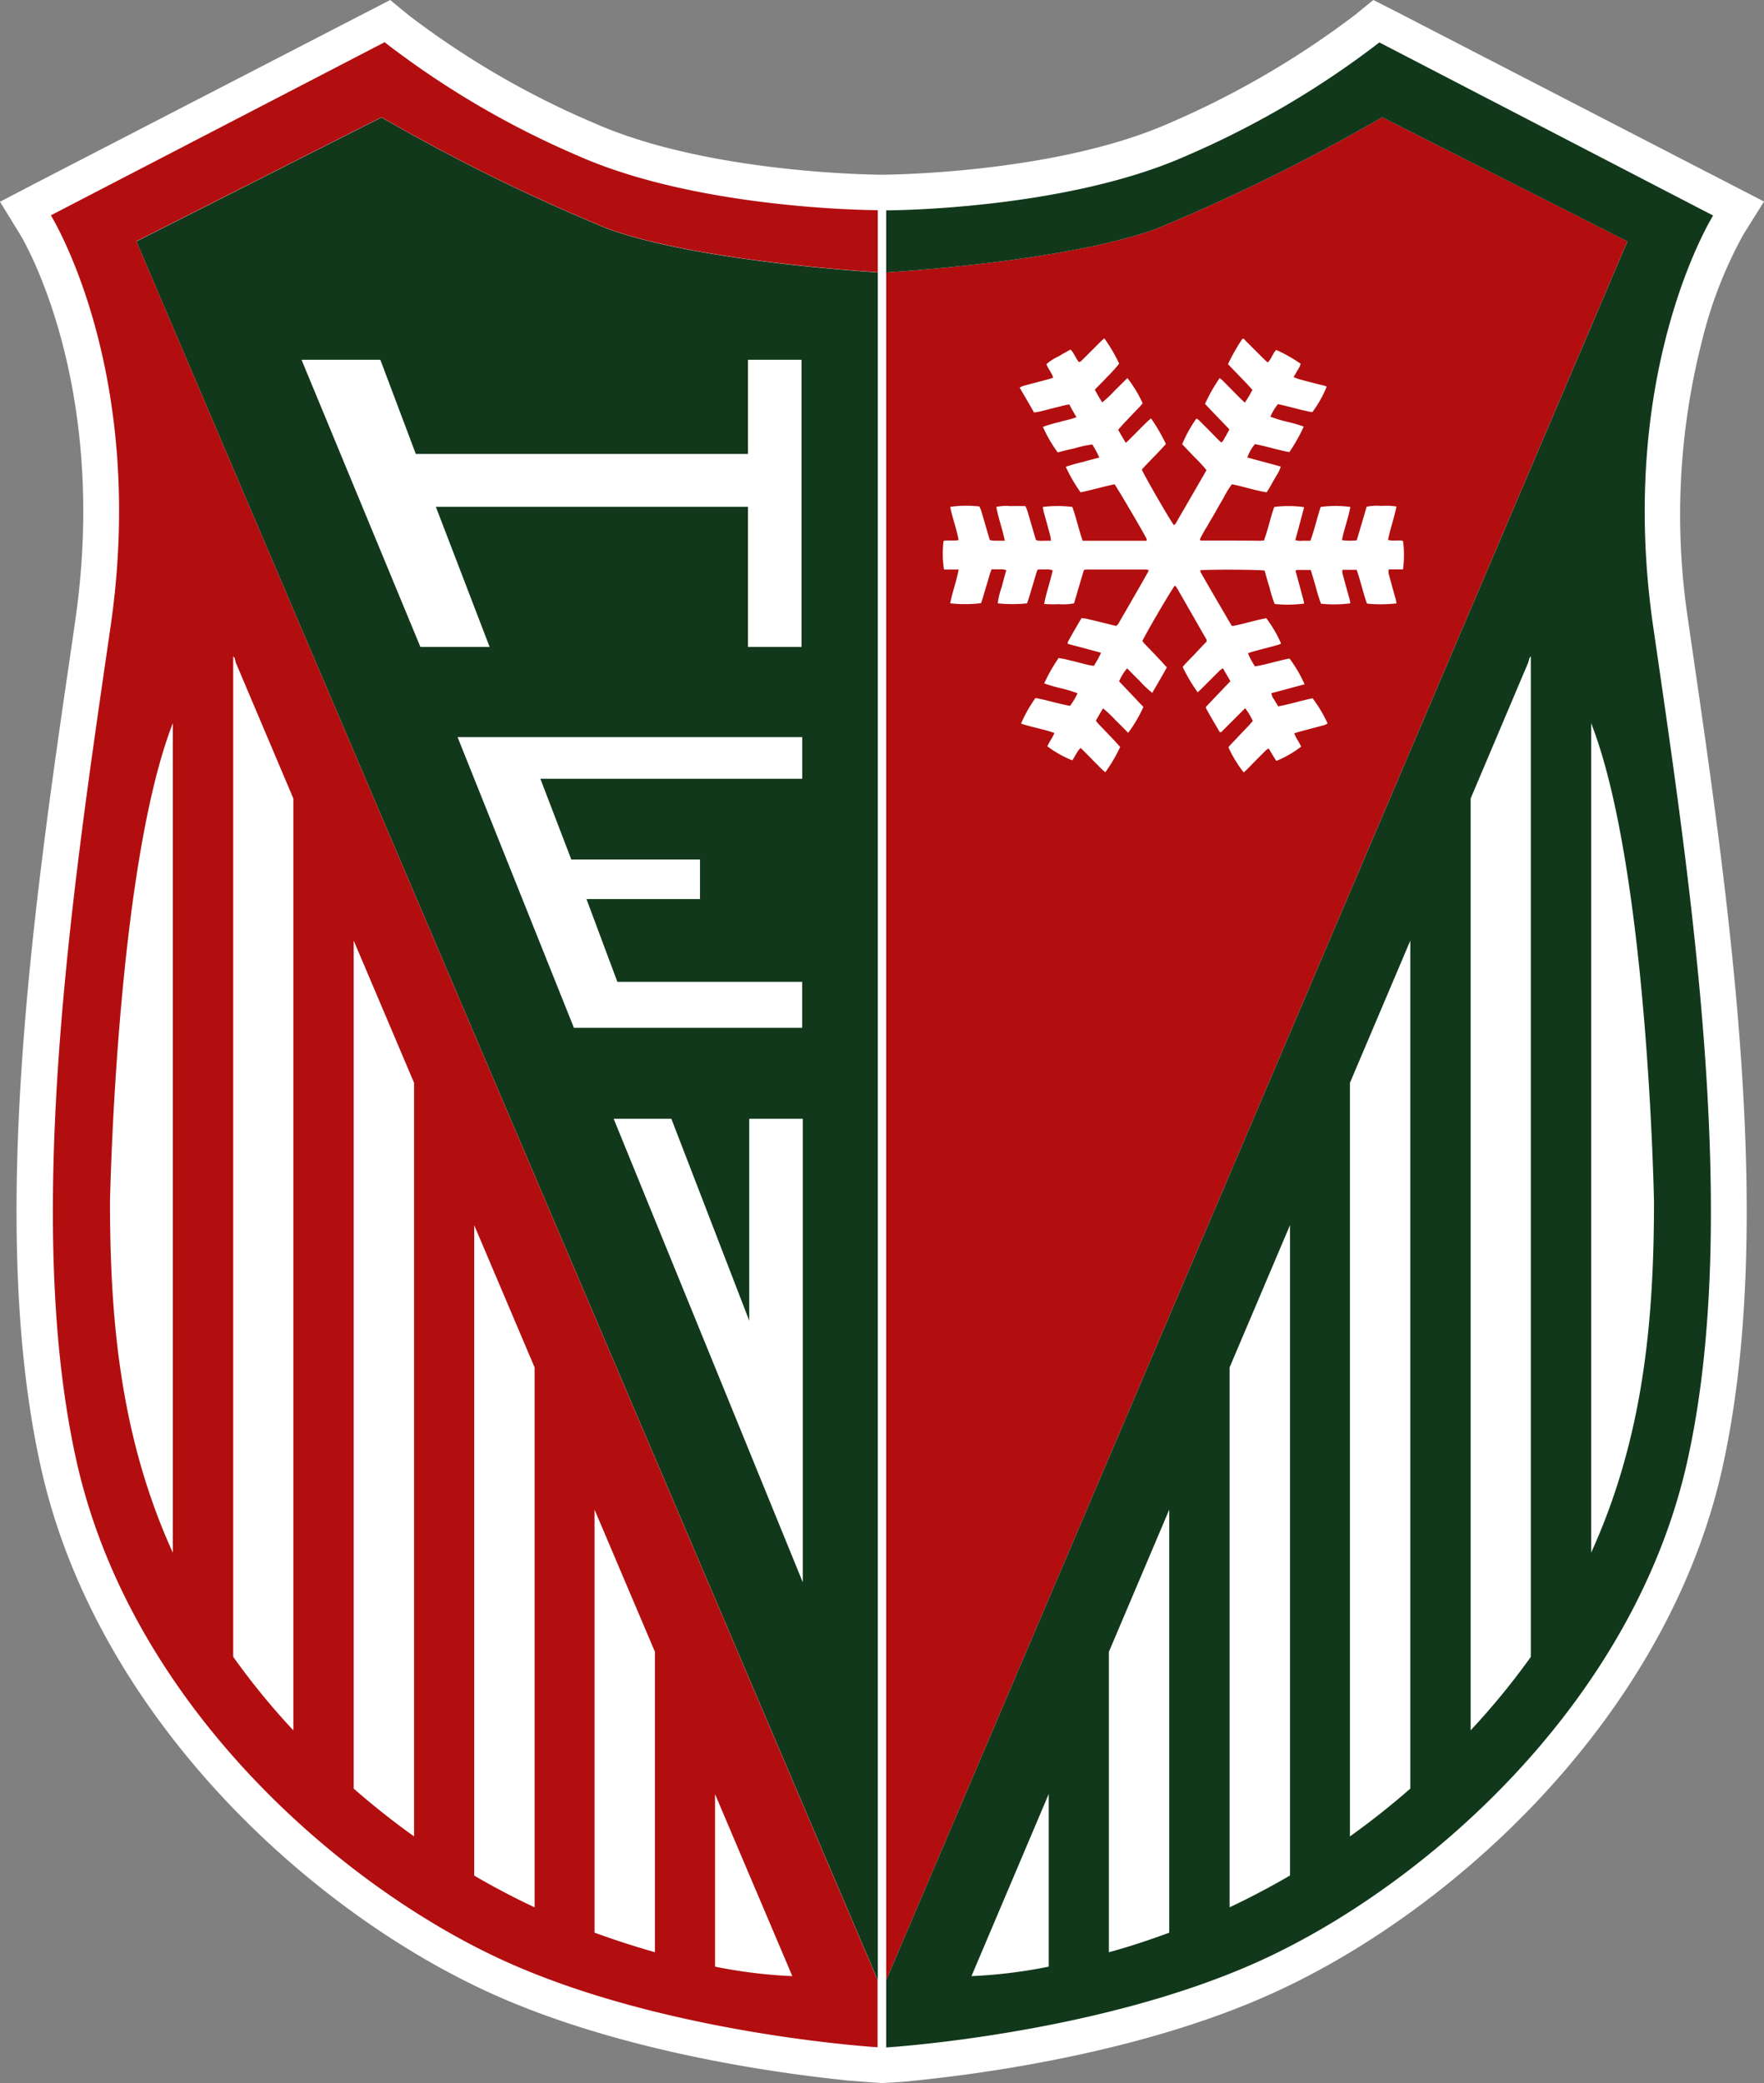 <svg id="logo-hev" xmlns="http://www.w3.org/2000/svg" width="94" height="111" viewBox="0 0 94 111">
  <rect x="0" y="0" width="94" height="111" fill="#808080" stroke="none"/>
  <path id="Pfad_142" data-name="Pfad 142" d="M581.078,145.6l-1.048-.077-.827-.066-1.257-.143c-3.96-.472-11.549-1.68-17.836-4.568-9.74-4.469-20.88-14.823-23.814-27.879-2.9-12.924-.386-30.152,1.644-44.009l.165-1.153c1.831-12.583-2.736-20.292-2.934-20.61L534.1,45.35l1.809-.944L554.892,34.6l.971.8a45.7,45.7,0,0,0,9.938,5.776c6.122,2.7,15.167,2.734,15.266,2.734h.044c.088,0,9.133-.033,15.266-2.734A47.111,47.111,0,0,0,606.3,35.4l.982-.8,1.125.571L628.1,45.339l-1.092,1.746a22.859,22.859,0,0,0-2.217,5.7,37.432,37.432,0,0,0-.728,14.922l.165,1.142c2.018,13.857,4.533,31.1,1.643,44.02-2.923,13.056-14.064,23.41-23.814,27.879-6.287,2.888-13.876,4.1-17.836,4.568l-1.257.143-.805.077Z" transform="translate(-534.1 -34.6)" fill="#fff"/>
  <path id="Pfad_143" data-name="Pfad 143" d="M639.809,190.865V99.857s-9.573-.549-14.436-2.339a100.752,100.752,0,0,1-12.01-5.919L600.3,98.21l39.509,92.654Z" transform="translate(-593.033 -85.343)" fill="#11381b"/>
  <path id="Pfad_144" data-name="Pfad 144" d="M593.976,353.3c.044,0,.088.11.121.3l29.673,69.995a39.74,39.74,0,0,1-23.591-10.176c-11.23-9.99-12.778-20.529-12.778-31.078C587.411,382.336,587.938,353.3,593.976,353.3Z" transform="translate(-581.549 -318.289)" fill="#fff"/>
  <path id="Pfad_145" data-name="Pfad 145" d="M561.984,86.218c-1.976,13.627-4.71,31.525-1.822,44.471s13.975,22.576,22.636,26.573,20.056,4.678,20.056,4.678v-3.58l-39.5-92.653,13.064-6.61a100.753,100.753,0,0,0,12.01,5.918c4.863,1.79,14.436,2.339,14.436,2.339V64.049s-9.419,0-15.951-2.888a47.33,47.33,0,0,1-10.33-6.061L558.8,64.324C558.8,64.335,563.96,72.592,561.984,86.218Zm12.954,16.756,3.216,7.576v40.155c-1.076-.769-2.152-1.614-3.216-2.547Zm16.05,37.893v16.009c-1-.285-2.075-.626-3.217-1.043V133.292Zm7.322,17.283a26.349,26.349,0,0,1-4.117-.505v-9.191Zm-16.95-5.358V118.139l3.217,7.576v28.769C583.522,153.99,582.446,153.43,581.359,152.793Zm-12.844-11.661V87.844h.011c.044,0,.088.11.121.3l3.074,7.258v49.653A37.8,37.8,0,0,1,568.515,141.132Zm-6.565-24.245s.329-17.744,3.348-25.5v44.2C562.5,129.437,561.951,123.168,561.951,116.887Z" transform="translate(-556.089 -52.85)" fill="#b20e10"/>
  <path id="Pfad_146" data-name="Pfad 146" d="M960.2,190.776V99.768s9.573-.549,14.436-2.339a101.435,101.435,0,0,0,12-5.93L999.7,98.11l-39.5,92.665Z" transform="translate(-912.977 -85.254)" fill="#b20e10"/>
  <path id="Pfad_147" data-name="Pfad 147" d="M706.143,209.2h-2.854v5.017h-17.7L683.7,209.2h-4.2l6.334,15.3h3.689l-2.865-7.465h16.631V224.5h2.854Z" transform="translate(-663.432 -190.028)" fill="#fff"/>
  <path id="Pfad_148" data-name="Pfad 148" d="M754.9,392.3l6.2,15.49h12.163v-2.448h-9.847l-1.647-4.413h6.049v-2.108H760.96l-1.647-4.3h13.953V392.3Z" transform="translate(-730.517 -353.022)" fill="#fff"/>
  <path id="Pfad_149" data-name="Pfad 149" d="M830.4,577.5l10.078,24.7V577.5h-2.854v10.758l-4.15-10.758Z" transform="translate(-797.699 -517.884)" fill="#fff"/>
  <path id="Pfad_150" data-name="Pfad 150" d="M989.2,212.828c.121-.615.34-1.186.45-1.8h-.779a5.355,5.355,0,0,1-.022-1.526c.253-.055.527.011.8-.044-.11-.6-.329-1.175-.45-1.767a5.957,5.957,0,0,1,1.559-.022c.022.066.066.132.088.209.143.472.274.944.417,1.416a.96.96,0,0,0,.055.165,1.559,1.559,0,0,0,.384.033h.406c-.121-.626-.34-1.186-.45-1.8a2.61,2.61,0,0,1,.768-.044c.253-.011.516,0,.779,0a1.8,1.8,0,0,1,.1.231c.143.472.275.944.417,1.416a.96.96,0,0,0,.055.165.917.917,0,0,0,.384.033h.406a1.423,1.423,0,0,0-.033-.252c-.11-.428-.231-.856-.351-1.284a2.2,2.2,0,0,1-.044-.263,6.26,6.26,0,0,1,1.57,0c.209.582.34,1.2.549,1.8h3.414c-.011-.066,0-.1-.022-.132-.187-.373-1.548-2.69-1.691-2.876-.6.121-1.208.307-1.811.428a8.308,8.308,0,0,1-.79-1.361,8.409,8.409,0,0,1,.9-.252c.285-.088.582-.154.889-.242a5.9,5.9,0,0,0-.373-.692,5.218,5.218,0,0,0-.933.2c-.307.066-.615.143-.911.22a7.235,7.235,0,0,1-.79-1.361,8.461,8.461,0,0,1,.9-.263c.285-.088.582-.132.889-.252-.143-.242-.263-.45-.384-.681a3.733,3.733,0,0,0-.373.077l-1.186.3c-.1.022-.2.033-.318.055-.253-.45-.505-.878-.768-1.328a1.335,1.335,0,0,1,.187-.088c.439-.121.878-.231,1.317-.351.088-.022.176-.055.285-.088-.077-.263-.263-.461-.362-.725a2.735,2.735,0,0,1,.637-.406c.209-.132.428-.242.648-.373.2.2.274.472.439.659.1.011.132-.055.187-.1l.966-.966c.066-.066.132-.121.209-.187a8.253,8.253,0,0,1,.79,1.35,7.43,7.43,0,0,1-.626.692c-.209.231-.439.45-.67.692.066.121.121.231.187.34s.132.22.209.34a6.549,6.549,0,0,0,.692-.659c.22-.209.428-.428.648-.637a6.62,6.62,0,0,1,.812,1.339,2,2,0,0,1-.143.176c-.307.318-.615.637-.922.966-.077.088-.154.176-.242.274.132.231.263.45.406.692a1.343,1.343,0,0,0,.176-.154c.318-.318.637-.648.966-.966a1.6,1.6,0,0,1,.209-.176,9.693,9.693,0,0,1,.79,1.361c-.406.461-.867.9-1.284,1.361.11.285,1.526,2.744,1.713,2.964.022-.022.055-.044.077-.066.549-.944,1.1-1.9,1.658-2.865a7.927,7.927,0,0,0-.648-.7l-.648-.681a7.024,7.024,0,0,1,.758-1.372.779.779,0,0,1,.154.11c.307.307.615.615.911.922.077.077.165.165.253.242.1-.044.132-.143.176-.22a2.049,2.049,0,0,0,.121-.209c.044-.077.088-.165.143-.263-.439-.461-.878-.911-1.3-1.361a9.172,9.172,0,0,1,.779-1.372,1.265,1.265,0,0,1,.187.154c.307.307.6.615.911.922.077.077.154.143.242.231a5.31,5.31,0,0,0,.406-.681c-.428-.483-.878-.922-1.3-1.372a10.534,10.534,0,0,1,.768-1.35c.088-.022.121.055.165.1l.944.944c.077.077.154.143.242.22.2-.2.263-.483.45-.67a7.707,7.707,0,0,1,1.3.736,1.006,1.006,0,0,1-.176.362c-.055.11-.121.22-.2.351.1.033.176.077.263.1.45.121.9.242,1.35.351a.635.635,0,0,1,.154.055,6.054,6.054,0,0,1-.768,1.361c-.6-.1-1.208-.3-1.833-.428a2.909,2.909,0,0,0-.4.67,7.19,7.19,0,0,0,.911.274,7.842,7.842,0,0,1,.867.252,9.394,9.394,0,0,1-.768,1.361c-.6-.11-1.208-.307-1.833-.428a2.279,2.279,0,0,0-.406.714c.6.165,1.186.318,1.778.483a1.519,1.519,0,0,1-.231.483c-.077.143-.165.285-.241.428s-.176.3-.274.461c-.637-.1-1.23-.307-1.855-.428a5.079,5.079,0,0,0-.45.736c-.143.242-.285.483-.417.725s-.3.5-.439.757a7.729,7.729,0,0,0-.4.714c.022.033.022.044.033.055a.04.04,0,0,0,.033.011c1.043,0,2.075,0,3.118.011.066,0,.143-.011.23-.011.22-.593.34-1.208.549-1.789a5.942,5.942,0,0,1,1.592.011c-.154.582-.307,1.164-.472,1.756a.984.984,0,0,0,.4.033h.406c.22-.593.351-1.208.549-1.8a5.863,5.863,0,0,1,1.581,0c-.11.593-.329,1.164-.45,1.767a3.168,3.168,0,0,0,.79.011c.176-.593.351-1.186.527-1.789a2.813,2.813,0,0,1,.8-.044,3.225,3.225,0,0,1,.79.033c-.121.6-.329,1.175-.45,1.778.274.077.549-.011.8.055a5.838,5.838,0,0,1,0,1.515h-.758a.545.545,0,0,0,.022.329c.11.428.231.856.351,1.284a1.237,1.237,0,0,1,.033.2,7.458,7.458,0,0,1-1.57.011c-.209-.582-.34-1.2-.549-1.8h-.757a.54.54,0,0,0,.033.3c.11.428.231.856.351,1.284a1.236,1.236,0,0,1,.033.2,6.579,6.579,0,0,1-1.559.022,7.442,7.442,0,0,1-.274-.878c-.088-.3-.176-.6-.274-.922h-.768c-.066.066-.022.132,0,.2l.329,1.219a3.73,3.73,0,0,1,.088.373,6.617,6.617,0,0,1-1.57.022,5.828,5.828,0,0,1-.274-.878c-.1-.3-.176-.6-.263-.9-.274-.055-2.832-.066-3.425-.022.011.044,0,.088.022.121.538.944,1.087,1.877,1.636,2.821,0,.011.022.011.055.033.593-.11,1.2-.307,1.8-.417a6.743,6.743,0,0,1,.79,1.35.829.829,0,0,1-.143.066c-.439.121-.878.231-1.317.351-.1.022-.2.066-.307.1a4.31,4.31,0,0,0,.373.7c.637-.1,1.229-.307,1.844-.417a6.928,6.928,0,0,1,.8,1.372c-.582.154-1.164.318-1.767.472a.689.689,0,0,0,.154.351c.055.11.132.22.209.351.626-.11,1.219-.307,1.833-.428a7.266,7.266,0,0,1,.8,1.339,1.313,1.313,0,0,1-.176.088c-.439.121-.878.231-1.317.351-.088.022-.176.055-.285.088.088.263.275.472.362.714a5.73,5.73,0,0,1-1.317.757c-.066-.1-.132-.209-.2-.318s-.132-.22-.209-.351a1.071,1.071,0,0,0-.165.121c-.307.307-.615.615-.911.922-.077.077-.165.165-.253.241a6.478,6.478,0,0,1-.812-1.339,1.992,1.992,0,0,1,.143-.176c.318-.329.626-.659.944-.988.066-.077.132-.154.209-.242a3.6,3.6,0,0,0-.406-.681l-1.273,1.273a.24.24,0,0,0-.066.011.024.024,0,0,1-.022-.022c-.241-.406-.472-.8-.7-1.208a.319.319,0,0,1-.033-.121l1.306-1.372c-.132-.231-.263-.45-.4-.692-.066.055-.132.088-.176.132l-.966.966c-.066.066-.132.121-.2.187a8.424,8.424,0,0,1-.8-1.35c.187-.231.417-.45.637-.681s.428-.461.637-.67v-.1c-.538-.933-1.065-1.866-1.6-2.788a.481.481,0,0,0-.066-.077.04.04,0,0,0-.033-.011c-.176.22-1.394,2.283-1.724,2.942a2,2,0,0,0,.143.176c.307.318.615.637.922.966.077.088.154.176.242.263-.253.461-.516.9-.779,1.361a5.479,5.479,0,0,1-.681-.648c-.22-.209-.428-.428-.659-.659a2.614,2.614,0,0,0-.428.692l.648.681c.22.231.428.461.648.681a7.283,7.283,0,0,1-.812,1.383c-.22-.22-.439-.45-.67-.67a6.168,6.168,0,0,0-.67-.637c-.132.22-.253.439-.384.659.066.077.11.143.176.209.307.318.615.637.922.966.066.077.132.154.2.22a7.943,7.943,0,0,1-.79,1.35,2.984,2.984,0,0,1-.428-.406c-.154-.143-.3-.3-.45-.45s-.274-.285-.439-.439a1.674,1.674,0,0,0-.143.165c-.1.165-.2.34-.3.5a5.926,5.926,0,0,1-1.328-.747c.088-.242.274-.45.373-.714-.582-.209-1.2-.3-1.778-.5a7.325,7.325,0,0,1,.768-1.361c.6.1,1.208.307,1.844.417a3.988,3.988,0,0,0,.4-.67,7.186,7.186,0,0,0-.911-.274,7.851,7.851,0,0,1-.867-.253,8.788,8.788,0,0,1,.768-1.35,4.7,4.7,0,0,1,.637.132c.307.066.615.154.922.231.1.022.2.033.318.055a5.433,5.433,0,0,0,.384-.7c-.593-.165-1.175-.318-1.767-.472a.36.36,0,0,1,0-.11c.231-.417.472-.834.725-1.262a2.084,2.084,0,0,1,.274.033c.527.121,1.043.252,1.581.384.033-.044.088-.077.11-.121.527-.911,1.054-1.822,1.57-2.733a.719.719,0,0,0,.044-.121.674.674,0,0,0-.121-.033h-3.195a1.058,1.058,0,0,0-.132.022q-.263.873-.527,1.778a2.812,2.812,0,0,1-.8.044,6.419,6.419,0,0,1-.79-.011c.11-.626.329-1.2.45-1.789a.846.846,0,0,0-.4-.044c-.132-.011-.253,0-.4,0-.033.088-.066.165-.088.242-.132.45-.263.9-.4,1.339-.022.077-.055.154-.077.22a7.4,7.4,0,0,1-1.559,0,3.847,3.847,0,0,1,.209-.867c.077-.3.154-.582.242-.9a.944.944,0,0,0-.384-.044h-.4c-.033.088-.066.165-.088.242-.132.461-.274.922-.406,1.372-.022.066-.044.132-.066.187A7.053,7.053,0,0,1,989.2,212.828Z" transform="translate(-938.566 -180.68)" fill="#fff"/>
  <path id="Pfad_151" data-name="Pfad 151" d="M1031.494,353.3c-.044,0-.088.11-.121.3L1001.7,423.591a39.74,39.74,0,0,0,23.591-10.176c11.23-9.99,12.778-20.529,12.778-31.078C1038.059,382.336,1037.521,353.3,1031.494,353.3Z" transform="translate(-949.921 -318.289)" fill="#fff"/>
  <path id="Pfad_152" data-name="Pfad 152" d="M1004.265,64.424,986.481,55.2a47.862,47.862,0,0,1-10.33,6.061c-6.532,2.888-15.951,2.888-15.951,2.888v3.305s9.573-.549,14.436-2.339a101.434,101.434,0,0,0,12-5.929L999.7,65.8,960.2,158.46v3.58s11.4-.692,20.057-4.678,19.749-13.627,22.636-26.573.154-30.844-1.822-44.471S1004.265,64.424,1004.265,64.424Zm-16.137,83.824c-1.065.933-2.141,1.779-3.216,2.547V110.64l3.216-7.576Zm-12.844-14.867v22.543c-1.131.417-2.206.769-3.216,1.043V140.957Zm-6.422,15.153v9.2a26.35,26.35,0,0,1-4.117.505Zm9.639,6.039V125.8l3.217-7.576v34.654C980.619,153.519,979.543,154.079,978.5,154.573Zm12.844-9.432V95.487l3.074-7.258c.044-.187.088-.3.121-.3h.011v53.3A38.892,38.892,0,0,1,991.344,145.141Zm6.422-9.465v-44.2c3.03,7.752,3.348,25.5,3.348,25.5C1001.114,123.257,1000.565,129.526,997.766,135.675Z" transform="translate(-912.977 -52.939)" fill="#11381b"/>
</svg>
